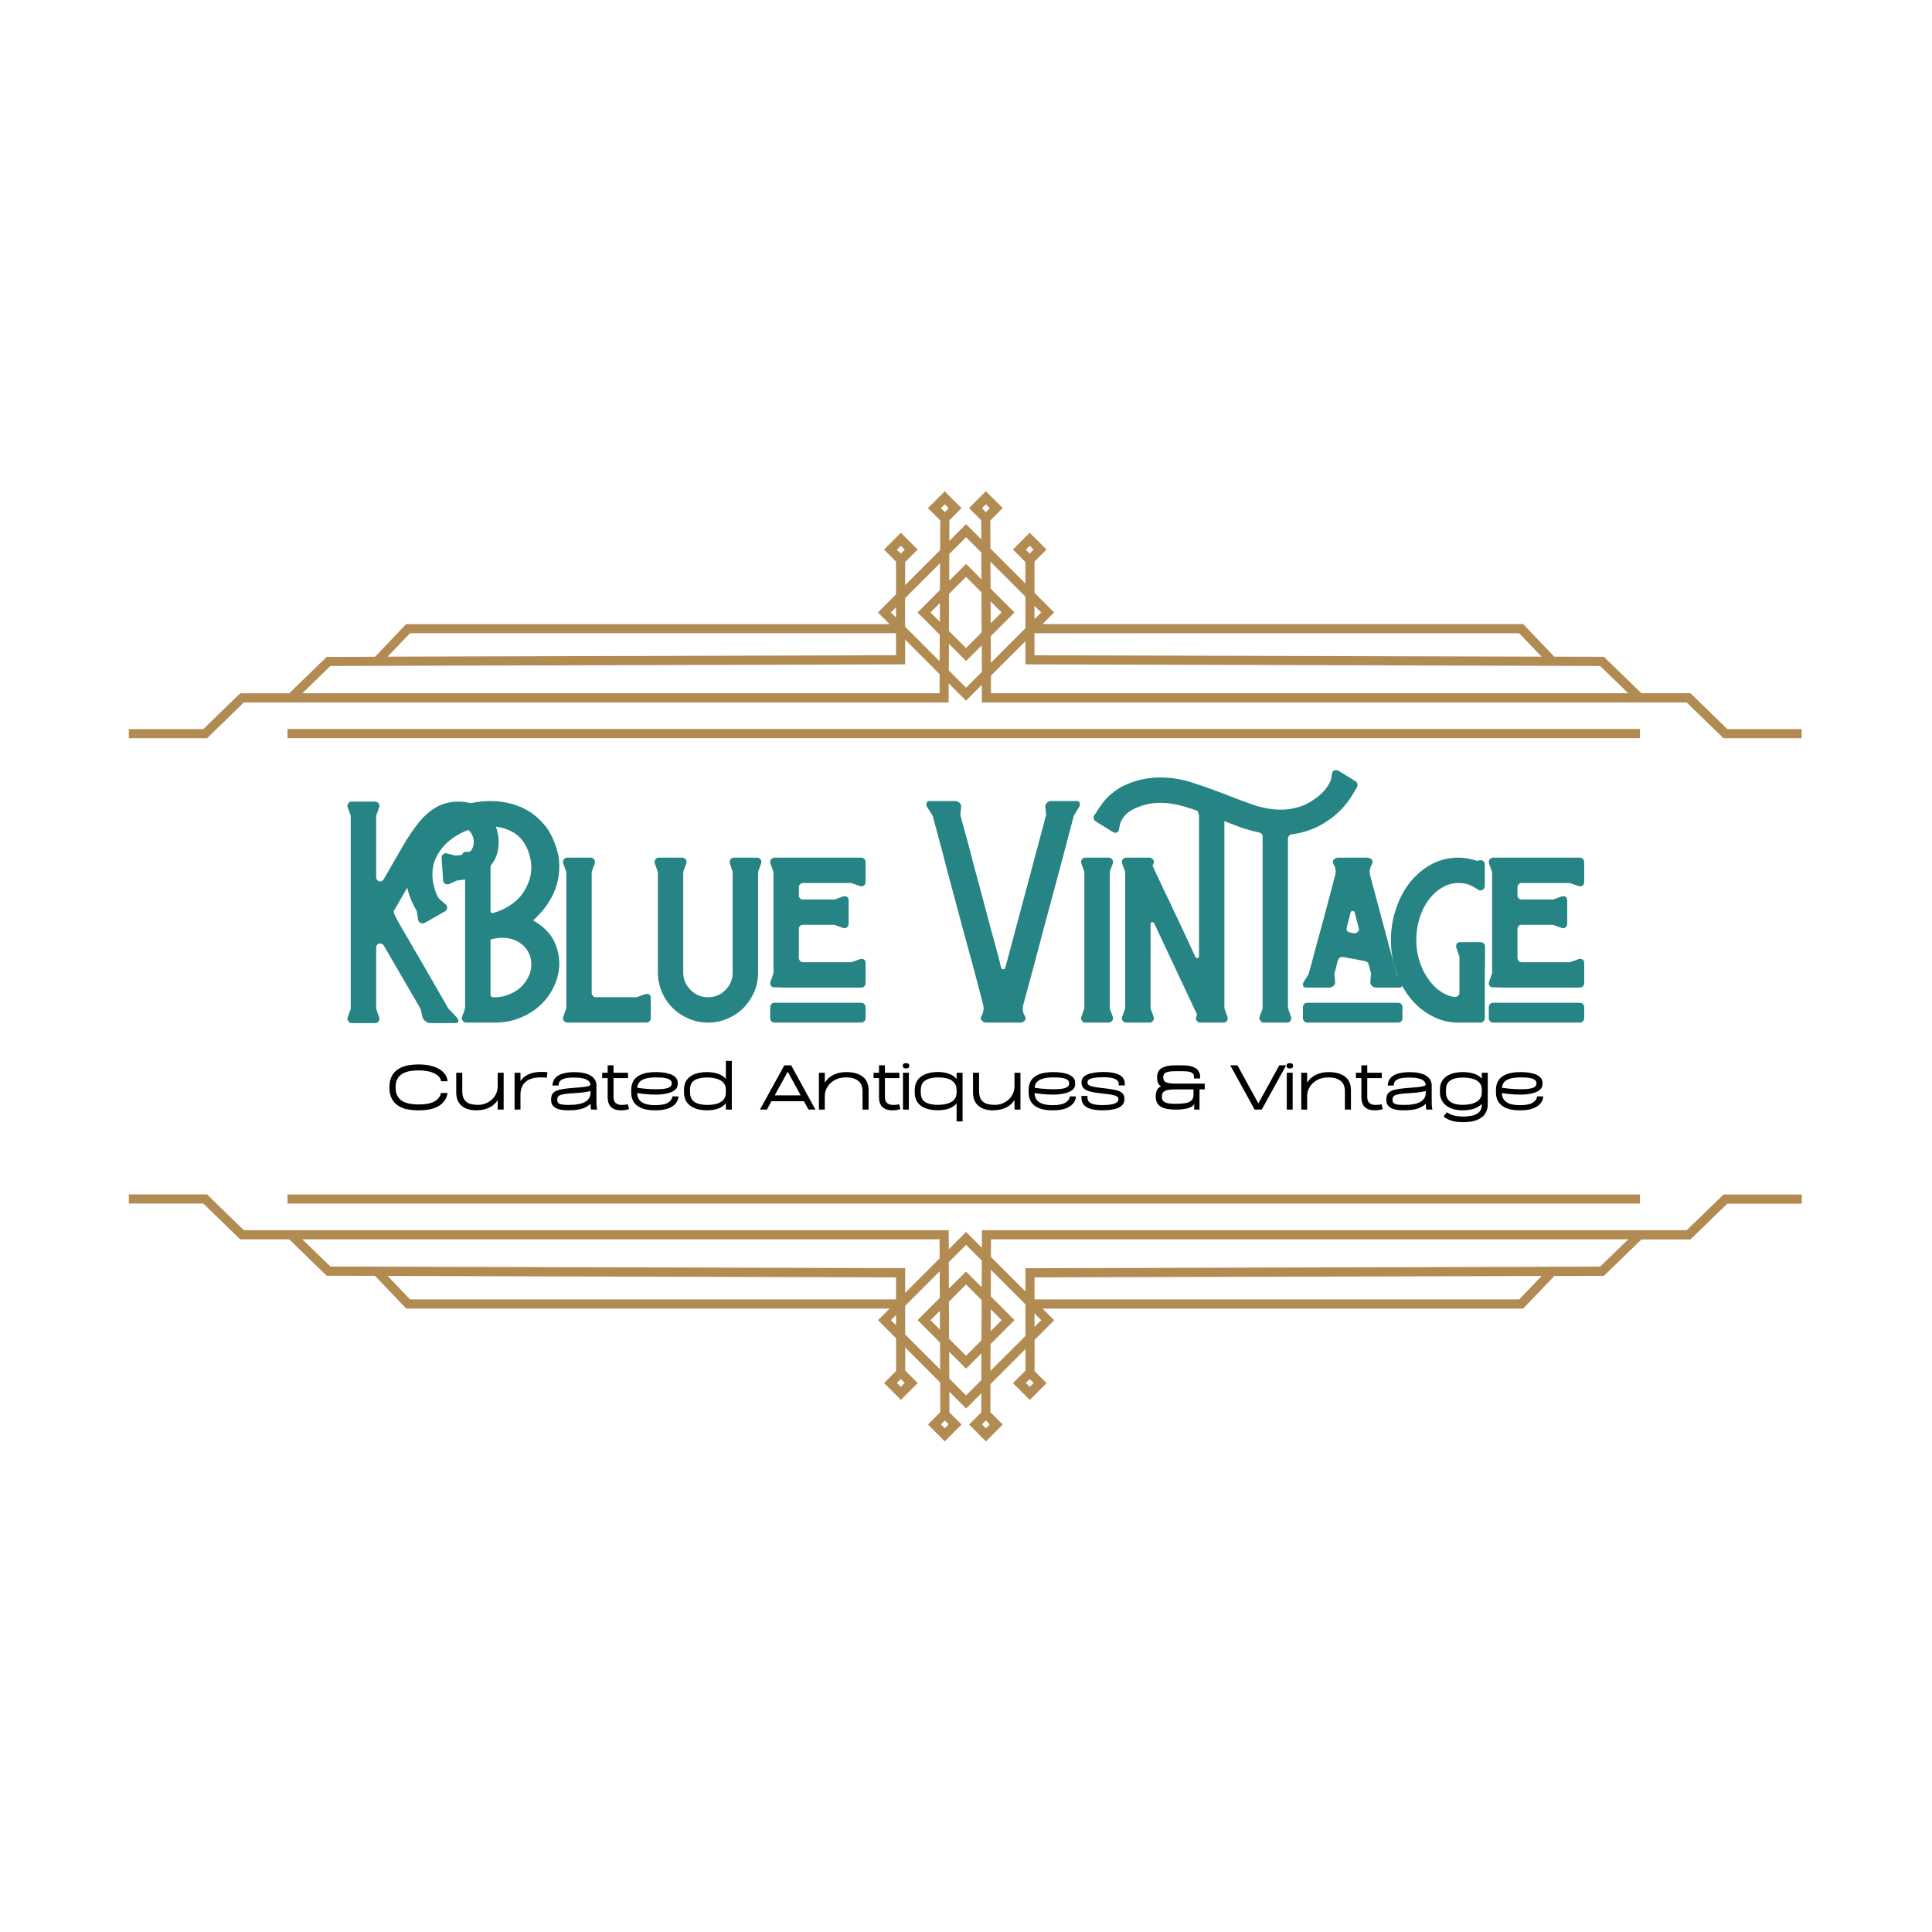 <svg xmlns="http://www.w3.org/2000/svg" xmlns:xlink="http://www.w3.org/1999/xlink" width="500" viewBox="0 0 375 375" height="500" preserveAspectRatio="xMidYMid meet"><defs><clipPath id="50d8736e49"><path d="M 25.047 95.309 L 349.797 95.309 L 349.797 144 L 25.047 144 Z M 25.047 95.309 "></path></clipPath><clipPath id="e03c8d2028"><path d="M 25.047 231 L 349.797 231 L 349.797 279.809 L 25.047 279.809 Z M 25.047 231 "></path></clipPath></defs><g id="0286039002"><rect x="0" width="375" y="0" height="375" style="fill:#ffffff;fill-opacity:1;stroke:none;"></rect><rect x="0" width="375" y="0" height="375" style="fill:#ffffff;fill-opacity:1;stroke:none;"></rect><g clip-rule="nonzero" clip-path="url(#50d8736e49)"><path style=" stroke:none;fill-rule:nonzero;fill:#b28b53;fill-opacity:1;" d="M 335.254 141.496 L 328.113 134.547 L 318.598 134.547 L 311.301 127.48 L 301.68 127.457 L 295.637 121.125 L 202.352 121.125 L 204.609 118.867 L 200.801 115.055 L 200.801 108.996 L 203.133 106.664 L 199.867 103.398 L 196.605 106.664 L 199.031 109.09 L 199.031 113.27 L 192.242 106.477 L 192.219 101.02 L 194.621 98.617 L 191.355 95.352 L 188.094 98.617 L 190.445 100.973 L 190.457 104.688 L 187.516 101.742 L 184.262 104.996 L 184.277 100.984 L 186.629 98.629 L 183.363 95.363 L 180.102 98.629 L 182.504 101.031 L 182.48 106.781 L 175.691 113.574 L 175.691 109.102 L 178.117 106.676 L 174.852 103.41 L 171.59 106.676 L 173.918 109.008 L 173.918 115.363 L 170.41 118.879 L 172.668 121.137 L 78.836 121.137 L 72.793 127.48 L 63.418 127.504 L 56.125 134.57 L 46.609 134.57 L 39.469 141.52 L 25.008 141.52 L 25.008 143.293 L 40.188 143.293 L 47.328 136.348 L 184.133 136.348 L 184.145 132.641 L 187.504 136.004 L 190.566 132.938 L 190.578 136.348 L 327.379 136.348 L 334.52 143.293 L 349.699 143.293 L 349.699 141.52 L 335.254 141.52 Z M 199.867 105.93 L 200.625 106.688 L 199.867 107.445 L 199.113 106.688 Z M 191.355 97.883 L 192.113 98.641 L 191.355 99.398 L 190.602 98.641 Z M 183.379 97.883 L 184.133 98.641 L 183.379 99.398 L 182.621 98.641 Z M 174.852 105.93 L 175.609 106.688 L 174.852 107.445 L 174.098 106.688 Z M 299.219 127.457 L 200.789 127.188 L 200.789 122.914 L 294.871 122.914 Z M 202.09 118.879 L 200.789 120.18 L 200.789 117.59 Z M 199.027 115.801 L 199.027 121.941 L 192.328 128.652 L 192.301 123.492 L 196.914 118.879 L 192.266 114.227 L 192.242 109.02 Z M 184.215 115.258 L 187.504 111.965 L 190.492 114.961 L 190.527 122.762 L 187.504 125.789 L 184.18 122.465 Z M 182.43 120.699 L 180.609 118.879 L 182.441 117.043 Z M 192.277 116.734 L 194.406 118.867 L 192.289 120.984 Z M 187.516 104.273 L 190.469 107.23 L 190.492 112.441 L 187.516 109.457 L 184.238 112.734 L 184.262 107.527 Z M 182.465 109.316 L 182.441 114.523 L 178.094 118.879 L 182.406 123.199 L 182.383 128.359 L 175.68 121.648 L 175.68 116.098 Z M 173.918 117.871 L 173.918 119.871 L 172.914 118.867 Z M 79.59 122.902 L 173.918 122.902 L 173.918 127.176 L 75.242 127.457 Z M 182.371 134.559 L 58.68 134.559 L 64.141 129.27 L 175.691 128.949 L 175.691 124.156 L 182.383 130.855 Z M 187.516 133.484 L 184.168 130.133 L 184.191 124.973 L 187.516 128.297 L 190.555 125.258 L 190.578 130.418 Z M 192.34 131.152 L 199.031 124.453 L 199.031 128.949 L 310.582 129.27 L 316.043 134.559 L 192.352 134.559 Z M 192.34 131.152 "></path></g><path style=" stroke:none;fill-rule:nonzero;fill:#b28b53;fill-opacity:1;" d="M 55.805 141.496 L 318.312 141.496 L 318.312 143.27 L 55.805 143.27 Z M 55.805 141.496 "></path><g clip-rule="nonzero" clip-path="url(#e03c8d2028)"><path style=" stroke:none;fill-rule:nonzero;fill:#b28b53;fill-opacity:1;" d="M 327.391 238.777 L 190.59 238.777 L 190.578 242.188 L 187.516 239.121 L 184.156 242.484 L 184.145 238.777 L 47.328 238.777 L 40.188 231.832 L 25.008 231.832 L 25.008 233.605 L 39.469 233.605 L 46.609 240.555 L 56.125 240.555 L 63.418 247.621 L 72.793 247.645 L 78.836 253.988 L 172.68 253.988 L 170.422 256.246 L 173.93 259.762 L 173.93 266.117 L 171.602 268.449 L 174.863 271.715 L 178.129 268.449 L 175.703 266.023 L 175.703 261.551 L 182.492 268.344 L 182.516 274.094 L 180.113 276.496 L 183.379 279.766 L 186.641 276.496 L 184.289 274.141 L 184.277 270.129 L 187.527 273.383 L 190.469 270.438 L 190.457 274.152 L 188.105 276.508 L 191.367 279.777 L 194.633 276.508 L 192.23 274.105 L 192.254 268.652 L 199.043 261.855 L 199.043 266.035 L 196.617 268.461 L 199.879 271.727 L 203.145 268.461 L 200.812 266.129 L 200.812 260.07 L 204.621 256.258 L 202.363 254 L 295.648 254 L 301.691 247.668 L 311.316 247.645 L 318.609 240.578 L 328.125 240.578 L 335.266 233.629 L 349.723 233.629 L 349.723 231.855 L 334.543 231.855 Z M 174.852 269.184 L 174.098 268.426 L 174.852 267.668 L 175.609 268.426 Z M 183.379 277.23 L 182.621 276.473 L 183.379 275.715 L 184.133 276.473 Z M 191.355 277.23 L 190.602 276.473 L 191.355 275.715 L 192.113 276.473 Z M 199.867 269.184 L 199.113 268.426 L 199.867 267.668 L 200.625 268.426 Z M 187.516 241.633 L 190.566 244.684 L 190.543 249.844 L 187.504 246.805 L 184.18 250.129 L 184.156 244.969 Z M 190.492 260.152 L 187.504 263.148 L 184.215 259.855 L 184.191 252.648 L 187.516 249.324 L 190.543 252.355 Z M 192.301 254.129 L 194.418 256.246 L 192.289 258.379 Z M 182.441 258.082 L 180.609 256.246 L 182.43 254.426 Z M 58.68 240.555 L 182.371 240.555 L 182.383 244.246 L 175.691 250.945 L 175.691 246.152 L 64.141 245.832 Z M 75.242 247.656 L 173.918 247.938 L 173.918 252.211 L 79.59 252.211 Z M 172.926 256.234 L 173.93 255.23 L 173.93 257.23 Z M 175.691 259.016 L 175.691 253.465 L 182.395 246.754 L 182.418 251.914 L 178.105 256.234 L 182.453 260.59 L 182.48 265.797 Z M 187.516 270.84 L 184.262 267.586 L 184.238 262.379 L 187.516 265.656 L 190.492 262.676 L 190.469 267.883 Z M 192.242 266.094 L 192.266 260.887 L 196.914 256.234 L 192.301 251.621 L 192.328 246.461 L 199.031 253.172 L 199.031 259.312 Z M 200.801 257.539 L 200.801 254.945 L 202.102 256.246 Z M 294.883 252.211 L 200.801 252.211 L 200.801 247.938 L 299.234 247.668 Z M 310.582 245.844 L 199.031 246.164 L 199.031 250.66 L 192.34 243.961 L 192.352 240.555 L 316.043 240.555 Z M 310.582 245.844 "></path></g><path style=" stroke:none;fill-rule:nonzero;fill:#b28b53;fill-opacity:1;" d="M 55.805 231.844 L 318.312 231.844 L 318.312 233.617 L 55.805 233.617 Z M 55.805 231.844 "></path><g style="fill:#268484;fill-opacity:1;"><g transform="translate(65.028, 198.484)"><path style="stroke:none" d="M 3.25 0.094 C 2.957 0.094 2.727 -0.035 2.562 -0.297 C 2.395 -0.523 2.363 -0.77 2.469 -1.031 L 3 -2.516 C 3 -2.547 3.016 -2.578 3.047 -2.609 C 3.047 -2.641 3.047 -2.691 3.047 -2.766 L 3.047 -39.984 C 3.047 -40.055 3.047 -40.109 3.047 -40.141 C 3.016 -40.172 3 -40.219 3 -40.281 L 2.469 -41.766 C 2.426 -41.828 2.406 -41.926 2.406 -42.062 C 2.406 -42.289 2.488 -42.488 2.656 -42.656 C 2.789 -42.812 2.988 -42.891 3.25 -42.891 L 7.781 -42.891 C 8.039 -42.891 8.27 -42.773 8.469 -42.547 C 8.633 -42.285 8.664 -42.023 8.562 -41.766 L 8.031 -40.281 C 8 -40.219 7.984 -40.117 7.984 -39.984 L 7.984 -28.219 C 7.984 -27.957 8.062 -27.758 8.219 -27.625 C 8.383 -27.469 8.566 -27.391 8.766 -27.391 C 9.023 -27.391 9.254 -27.535 9.453 -27.828 C 10.766 -30.086 11.945 -32.141 13 -33.984 C 14.051 -35.816 15.117 -37.41 16.203 -38.766 C 17.254 -40.078 18.406 -41.094 19.656 -41.812 C 20.895 -42.531 22.367 -42.891 24.078 -42.891 C 25.266 -42.891 26.332 -42.66 27.281 -42.203 C 28.238 -41.742 29.062 -41.141 29.75 -40.391 C 30.406 -39.629 30.914 -38.789 31.281 -37.875 C 31.602 -36.914 31.766 -35.945 31.766 -34.969 C 31.766 -34.082 31.617 -33.227 31.328 -32.406 C 31.023 -31.551 30.562 -30.797 29.938 -30.141 C 29.281 -29.453 28.461 -28.895 27.484 -28.469 C 26.492 -28.008 25.328 -27.727 23.984 -27.625 C 23.922 -27.594 23.852 -27.578 23.781 -27.578 C 23.688 -27.578 23.609 -27.562 23.547 -27.531 L 22.156 -26.891 C 22.094 -26.859 21.992 -26.844 21.859 -26.844 C 21.336 -26.844 21.047 -27.086 20.984 -27.578 L 20.688 -32.016 L 20.688 -32.062 C 20.688 -32.32 20.801 -32.535 21.031 -32.703 C 21.227 -32.867 21.457 -32.914 21.719 -32.844 L 23.203 -32.453 C 23.297 -32.422 23.488 -32.422 23.781 -32.453 C 24.082 -32.453 24.41 -32.504 24.766 -32.609 C 25.129 -32.703 25.477 -32.832 25.812 -33 C 26.133 -33.125 26.379 -33.32 26.547 -33.594 C 26.805 -34.051 26.938 -34.523 26.938 -35.016 C 26.938 -35.805 26.66 -36.531 26.109 -37.188 C 25.516 -37.844 24.723 -38.133 23.734 -38.062 C 22.953 -38 22.234 -37.738 21.578 -37.281 C 20.879 -36.82 20.102 -36 19.25 -34.812 C 18.395 -33.602 17.363 -31.961 16.156 -29.891 C 14.938 -27.797 13.375 -25.086 11.469 -21.766 C 11.406 -21.672 11.375 -21.586 11.375 -21.516 C 11.344 -21.453 11.41 -21.258 11.578 -20.938 C 11.703 -20.602 11.961 -20.094 12.359 -19.406 C 12.754 -18.688 13.363 -17.633 14.188 -16.25 C 14.969 -14.875 16 -13.102 17.281 -10.938 C 18.531 -8.738 20.094 -6.016 21.969 -2.766 C 22.031 -2.66 22.113 -2.578 22.219 -2.516 L 23.594 -1.031 C 23.82 -0.801 23.938 -0.57 23.938 -0.344 C 23.938 -0.051 23.77 0.094 23.438 0.094 L 18.422 0.094 C 18.117 0.094 17.82 -0.035 17.531 -0.297 C 17.238 -0.523 17.055 -0.77 16.984 -1.031 L 16.641 -2.516 C 16.641 -2.547 16.609 -2.629 16.547 -2.766 L 9.453 -14.969 C 9.285 -15.227 9.055 -15.359 8.766 -15.359 C 8.473 -15.359 8.242 -15.227 8.078 -14.969 C 8.047 -14.906 8.031 -14.875 8.031 -14.875 C 8 -14.844 7.984 -14.758 7.984 -14.625 L 7.984 -2.766 C 7.984 -2.629 8 -2.547 8.031 -2.516 L 8.562 -1.031 C 8.602 -0.969 8.625 -0.883 8.625 -0.781 C 8.625 -0.52 8.539 -0.305 8.375 -0.141 C 8.207 0.016 8.008 0.094 7.781 0.094 Z M 3.25 0.094 "></path></g></g><g style="fill:#268484;fill-opacity:1;"><g transform="translate(87.226, 198.484)"><path style="stroke:none" d="M 3.25 0 C 2.957 0 2.727 -0.129 2.562 -0.391 C 2.395 -0.617 2.363 -0.863 2.469 -1.125 L 2.953 -2.516 C 3.016 -2.711 3.047 -2.859 3.047 -2.953 L 3.047 -30.188 C 3.047 -30.289 3.016 -30.441 2.953 -30.641 L 2.469 -32.016 C 2.426 -32.078 2.406 -32.176 2.406 -32.312 C 2.406 -32.539 2.488 -32.738 2.656 -32.906 C 2.789 -33.062 2.988 -33.141 3.25 -33.141 L 7.781 -33.141 C 8.039 -33.141 8.27 -33.023 8.469 -32.797 C 8.633 -32.535 8.664 -32.273 8.562 -32.016 L 8.031 -30.641 C 8 -30.535 7.984 -30.383 7.984 -30.188 L 7.984 -21.719 C 7.984 -21.551 8.031 -21.422 8.125 -21.328 C 8.227 -21.223 8.359 -21.207 8.516 -21.281 C 9.598 -21.57 10.602 -22.016 11.531 -22.609 C 12.445 -23.16 13.234 -23.832 13.891 -24.625 C 14.516 -25.414 15.004 -26.285 15.359 -27.234 C 15.723 -28.148 15.906 -29.117 15.906 -30.141 C 15.906 -30.828 15.805 -31.551 15.609 -32.312 C 15.055 -34.375 14.055 -35.867 12.609 -36.797 C 11.129 -37.68 9.504 -38.125 7.734 -38.125 C 6.422 -38.125 5.109 -37.895 3.797 -37.438 C 2.484 -36.969 1.301 -36.328 0.25 -35.516 C -0.801 -34.691 -1.656 -33.703 -2.312 -32.547 C -2.969 -31.398 -3.297 -30.125 -3.297 -28.719 C -3.297 -27.988 -3.195 -27.25 -3 -26.5 C -2.844 -25.738 -2.551 -24.969 -2.125 -24.188 C -2.082 -24.145 -2.047 -24.109 -2.016 -24.078 C -2.016 -24.047 -1.984 -24.016 -1.922 -23.984 L -0.734 -22.953 C -0.535 -22.785 -0.438 -22.57 -0.438 -22.312 C -0.438 -21.945 -0.586 -21.703 -0.891 -21.578 L -4.781 -19.359 C -4.875 -19.285 -5.02 -19.25 -5.219 -19.25 C -5.414 -19.25 -5.598 -19.316 -5.766 -19.453 C -5.93 -19.547 -6.031 -19.711 -6.062 -19.953 L -6.297 -21.469 C -6.297 -21.539 -6.332 -21.641 -6.406 -21.766 C -7.156 -23.078 -7.695 -24.344 -8.031 -25.562 C -8.352 -26.781 -8.516 -27.961 -8.516 -29.109 C -8.516 -31.172 -8.023 -33.055 -7.047 -34.766 C -6.086 -36.473 -4.82 -37.938 -3.25 -39.156 C -1.676 -40.363 0.094 -41.316 2.062 -42.016 C 4.039 -42.672 6.031 -43 8.031 -43 C 9.406 -43 10.766 -42.816 12.109 -42.453 C 13.422 -42.086 14.656 -41.531 15.812 -40.781 C 16.926 -40.02 17.926 -39.066 18.812 -37.922 C 19.664 -36.742 20.336 -35.332 20.828 -33.688 C 20.992 -33.125 21.129 -32.566 21.234 -32.016 C 21.297 -31.422 21.328 -30.844 21.328 -30.281 C 21.328 -28.281 20.883 -26.395 20 -24.625 C 19.07 -22.82 17.82 -21.227 16.25 -19.844 C 18.02 -18.832 19.316 -17.602 20.141 -16.156 C 20.93 -14.676 21.328 -13.113 21.328 -11.469 C 21.328 -10.062 21.031 -8.688 20.438 -7.344 C 19.844 -5.957 19.004 -4.723 17.922 -3.641 C 16.836 -2.555 15.523 -1.688 13.984 -1.031 C 12.441 -0.344 10.719 0 8.812 0 Z M 8.375 -4.922 C 9.426 -4.859 10.41 -5.008 11.328 -5.375 C 12.242 -5.695 13.047 -6.156 13.734 -6.75 C 14.391 -7.344 14.914 -8.031 15.312 -8.812 C 15.707 -9.57 15.906 -10.379 15.906 -11.234 C 15.906 -12.773 15.363 -14.035 14.281 -15.016 C 13.195 -15.973 11.852 -16.453 10.25 -16.453 C 9.457 -16.453 8.703 -16.336 7.984 -16.109 L 7.984 -5.422 C 7.984 -5.16 8.113 -4.992 8.375 -4.922 Z M 8.375 -4.922 "></path></g></g><g style="fill:#268484;fill-opacity:1;"><g transform="translate(106.815, 198.484)"><path style="stroke:none" d="M 3.109 -0.047 C 2.836 -0.109 2.656 -0.238 2.562 -0.438 C 2.457 -0.633 2.441 -0.863 2.516 -1.125 L 3.047 -2.609 C 3.047 -2.672 3.066 -2.723 3.109 -2.766 C 3.109 -2.797 3.109 -2.828 3.109 -2.859 L 3.109 -29.156 C 3.109 -29.188 3.109 -29.219 3.109 -29.25 C 3.066 -29.281 3.047 -29.332 3.047 -29.406 L 2.516 -30.875 C 2.484 -30.945 2.469 -31.047 2.469 -31.172 C 2.469 -31.398 2.547 -31.598 2.703 -31.766 C 2.836 -31.93 3.035 -32.016 3.297 -32.016 L 7.828 -32.016 C 8.086 -32.016 8.316 -31.898 8.516 -31.672 C 8.68 -31.41 8.719 -31.145 8.625 -30.875 L 8.078 -29.406 C 8.047 -29.332 8.031 -29.25 8.031 -29.156 L 8.031 -5.766 C 8.031 -5.535 8.113 -5.336 8.281 -5.172 C 8.406 -5.004 8.598 -4.922 8.859 -4.922 L 16.594 -4.922 C 16.727 -4.922 16.828 -4.938 16.891 -4.969 L 18.422 -5.516 C 18.484 -5.547 18.582 -5.562 18.719 -5.562 C 19.238 -5.562 19.5 -5.301 19.5 -4.781 L 19.5 -0.844 C 19.5 -0.613 19.414 -0.414 19.25 -0.25 C 19.094 -0.082 18.898 0 18.672 0 L 3.109 0 Z M 3.109 -0.047 "></path></g></g><g style="fill:#268484;fill-opacity:1;"><g transform="translate(124.583, 198.484)"><path style="stroke:none" d="M 12.859 0 C 11.504 0 10.238 -0.258 9.062 -0.781 C 7.875 -1.281 6.836 -1.973 5.953 -2.859 C 5.066 -3.742 4.379 -4.773 3.891 -5.953 C 3.367 -7.141 3.109 -8.406 3.109 -9.75 L 3.109 -29.156 C 3.109 -29.188 3.109 -29.219 3.109 -29.25 C 3.066 -29.281 3.047 -29.332 3.047 -29.406 L 2.516 -30.875 C 2.484 -30.945 2.469 -31.047 2.469 -31.172 C 2.469 -31.398 2.547 -31.598 2.703 -31.766 C 2.836 -31.93 3.035 -32.016 3.297 -32.016 L 7.828 -32.016 C 8.086 -32.016 8.316 -31.898 8.516 -31.672 C 8.68 -31.41 8.719 -31.145 8.625 -30.875 L 8.078 -29.406 C 8.047 -29.332 8.031 -29.25 8.031 -29.156 L 8.031 -9.75 C 8.031 -8.406 8.504 -7.273 9.453 -6.359 C 10.367 -5.398 11.504 -4.922 12.859 -4.922 C 14.203 -4.922 15.332 -5.398 16.25 -6.359 C 17.164 -7.273 17.625 -8.406 17.625 -9.75 L 17.625 -29.156 C 17.625 -29.25 17.609 -29.332 17.578 -29.406 L 17.094 -30.875 C 17.062 -30.945 17.047 -31.047 17.047 -31.172 C 17.047 -31.398 17.125 -31.598 17.281 -31.766 C 17.414 -31.93 17.613 -32.016 17.875 -32.016 L 22.359 -32.016 C 22.648 -32.016 22.879 -31.898 23.047 -31.672 C 23.211 -31.41 23.242 -31.145 23.141 -30.875 L 22.609 -29.406 C 22.609 -29.332 22.609 -29.281 22.609 -29.25 C 22.578 -29.219 22.562 -29.188 22.562 -29.156 L 22.562 -9.75 C 22.562 -8.406 22.312 -7.141 21.812 -5.953 C 21.289 -4.773 20.602 -3.742 19.75 -2.859 C 18.863 -1.973 17.828 -1.281 16.641 -0.781 C 15.461 -0.258 14.203 0 12.859 0 Z M 12.859 0 "></path></g></g><g style="fill:#268484;fill-opacity:1;"><g transform="translate(147.027, 198.484)"><path style="stroke:none" d="M 11.625 -6.797 L 5.812 -6.797 C 4.988 -6.797 4.332 -6.812 3.844 -6.844 L 3.109 -6.844 C 2.836 -6.906 2.656 -7.035 2.562 -7.234 C 2.457 -7.43 2.441 -7.66 2.516 -7.922 L 3.047 -9.406 C 3.047 -9.469 3.066 -9.516 3.109 -9.547 C 3.109 -9.586 3.109 -9.625 3.109 -9.656 L 3.109 -29.156 C 3.109 -29.188 3.109 -29.219 3.109 -29.25 C 3.066 -29.281 3.047 -29.332 3.047 -29.406 L 2.516 -30.875 C 2.484 -30.945 2.469 -31.047 2.469 -31.172 C 2.469 -31.598 2.68 -31.863 3.109 -31.969 L 3.109 -32.016 L 20.141 -32.016 C 20.367 -32.016 20.566 -31.93 20.734 -31.766 C 20.898 -31.598 20.984 -31.398 20.984 -31.172 L 20.984 -27.234 C 20.984 -26.973 20.867 -26.758 20.641 -26.594 C 20.41 -26.426 20.16 -26.395 19.891 -26.5 L 18.375 -27.031 C 18.301 -27.07 18.203 -27.094 18.078 -27.094 L 8.859 -27.094 C 8.598 -27.094 8.406 -27.008 8.281 -26.844 C 8.113 -26.676 8.031 -26.477 8.031 -26.25 L 8.031 -24.625 C 8.031 -24.426 8.113 -24.258 8.281 -24.125 C 8.406 -23.969 8.566 -23.891 8.766 -23.891 L 14.828 -23.891 C 14.953 -23.891 15.051 -23.906 15.125 -23.938 L 16.594 -24.484 C 16.664 -24.516 16.766 -24.531 16.891 -24.531 C 17.422 -24.531 17.688 -24.25 17.688 -23.688 L 17.688 -19.156 C 17.688 -18.863 17.57 -18.633 17.344 -18.469 C 17.102 -18.301 16.852 -18.27 16.594 -18.375 L 15.125 -18.906 C 15.051 -18.945 14.953 -18.969 14.828 -18.969 L 8.766 -18.969 C 8.566 -18.969 8.406 -18.898 8.281 -18.766 C 8.113 -18.598 8.031 -18.414 8.031 -18.219 L 8.031 -12.562 C 8.031 -12.332 8.113 -12.133 8.281 -11.969 C 8.406 -11.801 8.598 -11.719 8.859 -11.719 L 18.078 -11.719 C 18.203 -11.719 18.301 -11.734 18.375 -11.766 L 19.891 -12.312 C 19.961 -12.344 20.062 -12.359 20.188 -12.359 C 20.719 -12.359 20.984 -12.098 20.984 -11.578 L 20.984 -7.641 C 20.984 -7.398 20.898 -7.203 20.734 -7.047 C 20.566 -6.879 20.367 -6.797 20.141 -6.797 Z M 3.297 0 C 3.066 0 2.867 -0.082 2.703 -0.25 C 2.547 -0.414 2.469 -0.613 2.469 -0.844 L 2.469 -3 C 2.469 -3.227 2.547 -3.426 2.703 -3.594 C 2.867 -3.758 3.066 -3.844 3.297 -3.844 L 20.141 -3.844 C 20.367 -3.844 20.566 -3.758 20.734 -3.594 C 20.898 -3.426 20.984 -3.227 20.984 -3 L 20.984 -0.844 C 20.984 -0.613 20.898 -0.414 20.734 -0.25 C 20.566 -0.082 20.367 0 20.141 0 Z M 3.297 0 "></path></g></g><g style="fill:#268484;fill-opacity:1;"><g transform="translate(167.256, 198.484)"><path style="stroke:none" d=""></path></g></g><g style="fill:#268484;fill-opacity:1;"><g transform="translate(178.821, 198.484)"><path style="stroke:none" d="M 12.609 0 C 12.242 0 11.961 -0.129 11.766 -0.391 C 11.535 -0.617 11.488 -0.863 11.625 -1.125 L 11.875 -1.672 C 12.031 -2.098 12.109 -2.477 12.109 -2.812 C 12.109 -2.969 12.078 -3.18 12.016 -3.453 C 11.492 -5.422 10.906 -7.664 10.25 -10.188 C 9.551 -12.719 8.844 -15.312 8.125 -17.969 C 7.406 -20.633 6.703 -23.266 6.016 -25.859 C 5.316 -28.422 4.707 -30.734 4.188 -32.797 C 3.625 -34.867 3.164 -36.578 2.812 -37.922 C 2.445 -39.234 2.25 -39.973 2.219 -40.141 C 2.188 -40.172 2.133 -40.254 2.062 -40.391 L 1.125 -41.859 C 1.031 -41.992 0.984 -42.16 0.984 -42.359 C 0.984 -42.785 1.195 -43 1.625 -43 L 6.656 -43 C 6.914 -43 7.176 -42.883 7.438 -42.656 C 7.664 -42.383 7.766 -42.117 7.734 -41.859 L 7.578 -40.391 C 7.578 -40.254 7.598 -40.172 7.641 -40.141 C 7.641 -40.078 7.754 -39.617 7.984 -38.766 C 8.211 -37.91 8.523 -36.789 8.922 -35.406 C 9.273 -34.031 9.68 -32.473 10.141 -30.734 C 10.598 -28.992 11.078 -27.219 11.578 -25.406 C 12.066 -23.57 12.539 -21.785 13 -20.047 C 13.457 -18.305 13.883 -16.742 14.281 -15.359 C 14.645 -13.984 14.941 -12.867 15.172 -12.016 C 15.398 -11.129 15.516 -10.656 15.516 -10.594 C 15.578 -10.426 15.707 -10.344 15.906 -10.344 C 16.102 -10.344 16.234 -10.426 16.297 -10.594 L 24.188 -40.141 C 24.219 -40.172 24.234 -40.254 24.234 -40.391 L 24.078 -41.859 C 24.047 -42.117 24.145 -42.383 24.375 -42.656 C 24.602 -42.883 24.867 -43 25.172 -43 L 30.188 -43 C 30.582 -43 30.781 -42.785 30.781 -42.359 C 30.781 -42.16 30.734 -41.992 30.641 -41.859 L 29.75 -40.391 C 29.676 -40.316 29.641 -40.266 29.641 -40.234 C 29.641 -40.203 29.625 -40.172 29.594 -40.141 C 29.562 -39.973 29.367 -39.234 29.016 -37.922 C 28.648 -36.578 28.203 -34.867 27.672 -32.797 C 27.117 -30.734 26.5 -28.422 25.812 -25.859 C 25.113 -23.266 24.406 -20.633 23.688 -17.969 C 22.969 -15.312 22.281 -12.719 21.625 -10.188 C 20.938 -7.664 20.328 -5.422 19.797 -3.453 C 19.734 -3.285 19.703 -3.035 19.703 -2.703 C 19.703 -2.316 19.766 -1.973 19.891 -1.672 L 20.188 -1.125 C 20.219 -1.062 20.234 -0.969 20.234 -0.844 C 20.234 -0.613 20.141 -0.414 19.953 -0.25 C 19.754 -0.082 19.504 0 19.203 0 Z M 12.609 0 "></path></g></g><g style="fill:#268484;fill-opacity:1;"><g transform="translate(207.369, 198.484)"><path style="stroke:none" d="M 3.297 0 C 3.004 0 2.773 -0.129 2.609 -0.391 C 2.441 -0.617 2.41 -0.863 2.516 -1.125 L 3.047 -2.609 C 3.047 -2.672 3.066 -2.723 3.109 -2.766 C 3.109 -2.797 3.109 -2.828 3.109 -2.859 L 3.109 -29.156 C 3.109 -29.188 3.109 -29.219 3.109 -29.25 C 3.066 -29.281 3.047 -29.332 3.047 -29.406 L 2.516 -30.875 C 2.484 -30.945 2.469 -31.047 2.469 -31.172 C 2.469 -31.398 2.547 -31.598 2.703 -31.766 C 2.836 -31.93 3.035 -32.016 3.297 -32.016 L 7.828 -32.016 C 8.086 -32.016 8.316 -31.898 8.516 -31.672 C 8.68 -31.41 8.719 -31.145 8.625 -30.875 L 8.078 -29.406 C 8.047 -29.332 8.031 -29.25 8.031 -29.156 L 8.031 -2.859 C 8.031 -2.754 8.047 -2.672 8.078 -2.609 L 8.625 -1.125 C 8.656 -1.062 8.672 -0.984 8.672 -0.891 C 8.672 -0.629 8.586 -0.414 8.422 -0.25 C 8.254 -0.082 8.055 0 7.828 0 Z M 3.297 0 "></path></g></g><g style="fill:#268484;fill-opacity:1;"><g transform="translate(215.292, 198.484)"><path style="stroke:none" d="M 3.297 0 C 3.004 0 2.773 -0.129 2.609 -0.391 C 2.441 -0.617 2.41 -0.863 2.516 -1.125 L 3.047 -2.609 C 3.047 -2.672 3.066 -2.723 3.109 -2.766 C 3.109 -2.797 3.109 -2.828 3.109 -2.859 L 3.109 -29.156 C 3.109 -29.188 3.109 -29.219 3.109 -29.25 C 3.066 -29.281 3.047 -29.332 3.047 -29.406 L 2.516 -30.875 C 2.484 -30.945 2.469 -31.047 2.469 -31.172 C 2.469 -31.398 2.547 -31.598 2.703 -31.766 C 2.836 -31.93 3.035 -32.016 3.297 -32.016 L 7.828 -32.016 C 8.086 -32.016 8.316 -31.898 8.516 -31.672 C 8.68 -31.41 8.719 -31.145 8.625 -30.875 L 8.422 -30.438 C 9.109 -28.926 9.648 -27.773 10.047 -26.984 C 10.41 -26.16 10.691 -25.555 10.891 -25.172 C 11.086 -24.773 11.219 -24.508 11.281 -24.375 C 11.344 -24.207 11.426 -24.047 11.531 -23.891 L 11.875 -23.141 C 12.031 -22.816 12.289 -22.258 12.656 -21.469 C 13.02 -20.688 13.531 -19.602 14.188 -18.219 C 14.844 -16.812 15.695 -14.973 16.75 -12.703 C 16.844 -12.578 16.957 -12.516 17.094 -12.516 C 17.32 -12.516 17.438 -12.629 17.438 -12.859 L 17.438 -40.141 C 17.438 -40.234 17.422 -40.316 17.391 -40.391 L 16.891 -41.859 C 16.859 -41.922 16.844 -42.02 16.844 -42.156 C 16.844 -42.383 16.926 -42.582 17.094 -42.75 C 17.219 -42.914 17.414 -43 17.688 -43 L 22.156 -43 C 22.457 -43 22.691 -42.883 22.859 -42.656 C 23.016 -42.383 23.047 -42.117 22.953 -41.859 L 22.406 -40.391 C 22.406 -40.316 22.406 -40.266 22.406 -40.234 C 22.375 -40.203 22.359 -40.172 22.359 -40.141 L 22.359 -2.859 C 22.359 -2.828 22.375 -2.797 22.406 -2.766 C 22.406 -2.723 22.406 -2.672 22.406 -2.609 L 22.953 -1.125 C 22.984 -1.062 23 -0.969 23 -0.844 C 23 -0.613 22.93 -0.414 22.797 -0.25 C 22.641 -0.082 22.426 0 22.156 0 L 17.688 0 C 17.383 0 17.148 -0.129 16.984 -0.391 C 16.828 -0.617 16.797 -0.863 16.891 -1.125 L 17.047 -1.578 L 8.719 -19.312 C 8.613 -19.438 8.5 -19.5 8.375 -19.5 C 8.145 -19.5 8.031 -19.383 8.031 -19.156 L 8.031 -2.859 C 8.031 -2.754 8.047 -2.672 8.078 -2.609 L 8.625 -1.125 C 8.656 -1.062 8.672 -0.984 8.672 -0.891 C 8.672 -0.629 8.586 -0.414 8.422 -0.25 C 8.254 -0.082 8.055 0 7.828 0 Z M 3.297 0 "></path></g></g><g style="fill:#268484;fill-opacity:1;"><g transform="translate(237.539, 198.484)"><path style="stroke:none" d="M 7.734 0 C 7.473 0 7.258 -0.129 7.094 -0.391 C 6.895 -0.617 6.844 -0.863 6.938 -1.125 L 7.484 -2.609 C 7.516 -2.672 7.531 -2.754 7.531 -2.859 L 7.531 -36.047 C 7.531 -36.504 7.316 -36.785 6.891 -36.891 C 5.18 -37.254 3.508 -37.766 1.875 -38.422 C 0.227 -39.035 -1.395 -39.672 -3 -40.328 C -4.613 -40.953 -6.191 -41.492 -7.734 -41.953 C -9.305 -42.422 -10.848 -42.656 -12.359 -42.656 C -13.742 -42.656 -15.055 -42.422 -16.297 -41.953 C -17.285 -41.598 -18.039 -41.207 -18.562 -40.781 C -19.094 -40.352 -19.473 -39.926 -19.703 -39.5 C -19.961 -39.07 -20.125 -38.676 -20.188 -38.312 C -20.258 -37.957 -20.312 -37.68 -20.344 -37.484 C -20.406 -37.055 -20.648 -36.844 -21.078 -36.844 C -21.242 -36.844 -21.391 -36.891 -21.516 -36.984 L -24.875 -39.062 C -25.133 -39.25 -25.266 -39.492 -25.266 -39.797 C -25.266 -39.922 -25.219 -40.066 -25.125 -40.234 C -24.82 -40.691 -24.488 -41.203 -24.125 -41.766 C -23.77 -42.316 -23.328 -42.891 -22.797 -43.484 C -22.273 -44.047 -21.617 -44.602 -20.828 -45.156 C -20.078 -45.688 -19.125 -46.164 -17.969 -46.594 C -16.133 -47.25 -14.281 -47.578 -12.406 -47.578 C -10.27 -47.578 -8.188 -47.25 -6.156 -46.594 C -4.125 -45.938 -2.117 -45.227 -0.141 -44.469 C 1.797 -43.688 3.711 -42.969 5.609 -42.312 C 7.484 -41.656 9.32 -41.328 11.125 -41.328 C 12.176 -41.328 13.227 -41.473 14.281 -41.766 C 15.301 -42.023 16.32 -42.5 17.344 -43.188 C 18.258 -43.812 18.961 -44.406 19.453 -44.969 C 19.91 -45.488 20.254 -45.977 20.484 -46.438 C 20.711 -46.863 20.844 -47.242 20.875 -47.578 C 20.914 -47.898 20.969 -48.16 21.031 -48.359 C 21.094 -48.785 21.352 -49 21.812 -49 C 21.977 -49 22.113 -48.969 22.219 -48.906 L 25.562 -46.844 C 25.82 -46.676 25.953 -46.441 25.953 -46.141 C 25.953 -45.953 25.922 -45.805 25.859 -45.703 L 24.828 -43.984 C 23.609 -42.016 22 -40.375 20 -39.062 C 17.988 -37.707 15.723 -36.867 13.203 -36.547 C 13.004 -36.516 12.836 -36.43 12.703 -36.297 C 12.535 -36.129 12.453 -35.93 12.453 -35.703 L 12.453 -2.859 C 12.453 -2.828 12.473 -2.797 12.516 -2.766 C 12.516 -2.723 12.516 -2.672 12.516 -2.609 L 13.047 -1.125 C 13.078 -1.062 13.094 -0.969 13.094 -0.844 C 13.094 -0.613 13.031 -0.414 12.906 -0.25 C 12.738 -0.082 12.523 0 12.266 0 Z M 7.734 0 "></path></g></g><g style="fill:#268484;fill-opacity:1;"><g transform="translate(251.909, 198.484)"><path style="stroke:none" d="M 1.625 -6.797 C 1.195 -6.797 0.984 -6.992 0.984 -7.391 C 0.984 -7.555 1.031 -7.719 1.125 -7.875 L 2.062 -9.359 C 2.133 -9.484 2.172 -9.582 2.172 -9.656 C 2.234 -9.883 2.266 -10.016 2.266 -10.047 C 2.266 -10.047 2.297 -10.145 2.359 -10.344 C 2.391 -10.508 2.488 -10.867 2.656 -11.422 C 2.789 -11.984 3.035 -12.922 3.391 -14.234 C 3.754 -15.547 4.25 -17.352 4.875 -19.656 C 5.469 -21.945 6.254 -24.914 7.234 -28.562 C 7.305 -28.727 7.344 -28.973 7.344 -29.297 C 7.344 -29.691 7.273 -30.039 7.141 -30.344 L 6.844 -30.875 C 6.812 -30.945 6.797 -31.047 6.797 -31.172 C 6.797 -31.398 6.895 -31.598 7.094 -31.766 C 7.289 -31.93 7.535 -32.016 7.828 -32.016 L 13.438 -32.016 C 13.801 -32.016 14.098 -31.898 14.328 -31.672 C 14.523 -31.41 14.562 -31.145 14.438 -30.875 L 14.188 -30.344 C 14.02 -29.945 13.938 -29.582 13.938 -29.25 C 13.938 -29.125 13.953 -29.008 13.984 -28.906 C 13.984 -28.812 14 -28.695 14.031 -28.562 L 19.109 -9.656 C 19.109 -9.582 19.141 -9.484 19.203 -9.359 L 20.141 -7.875 C 20.242 -7.719 20.297 -7.555 20.297 -7.391 C 20.297 -6.992 20.082 -6.797 19.656 -6.797 L 15.172 -6.797 C 14.867 -6.797 14.602 -6.91 14.375 -7.141 C 14.145 -7.367 14.047 -7.613 14.078 -7.875 L 14.188 -9.359 C 14.219 -9.422 14.234 -9.469 14.234 -9.5 C 14.203 -9.5 14.188 -9.535 14.188 -9.609 L 13.734 -11.328 C 13.641 -11.648 13.426 -11.848 13.094 -11.922 L 8.766 -12.75 L 8.672 -12.75 C 8.473 -12.75 8.289 -12.703 8.125 -12.609 C 7.957 -12.473 7.844 -12.305 7.781 -12.109 C 7.582 -11.391 7.438 -10.816 7.344 -10.391 C 7.207 -9.93 7.141 -9.688 7.141 -9.656 C 7.109 -9.582 7.094 -9.484 7.094 -9.359 L 7.234 -7.875 C 7.266 -7.613 7.164 -7.367 6.938 -7.141 C 6.676 -6.91 6.414 -6.797 6.156 -6.797 Z M 11.031 -17.344 C 11.289 -17.344 11.52 -17.457 11.719 -17.688 C 11.883 -17.875 11.914 -18.102 11.812 -18.375 L 11.031 -21.422 C 11 -21.586 10.867 -21.672 10.641 -21.672 C 10.441 -21.672 10.312 -21.586 10.25 -21.422 C 10.25 -21.391 10.18 -21.113 10.047 -20.594 C 9.91 -20.031 9.727 -19.336 9.5 -18.516 C 9.469 -18.453 9.453 -18.367 9.453 -18.266 C 9.453 -17.836 9.68 -17.578 10.141 -17.484 L 10.891 -17.344 Z M 1.828 0 C 1.598 0 1.398 -0.082 1.234 -0.25 C 1.066 -0.414 0.984 -0.613 0.984 -0.844 L 0.984 -3 C 0.984 -3.227 1.066 -3.426 1.234 -3.594 C 1.398 -3.758 1.598 -3.844 1.828 -3.844 L 19.453 -3.844 C 19.711 -3.844 19.926 -3.758 20.094 -3.594 C 20.227 -3.426 20.297 -3.227 20.297 -3 L 20.297 -0.844 C 20.297 -0.613 20.227 -0.414 20.094 -0.25 C 19.926 -0.082 19.711 0 19.453 0 Z M 1.828 0 "></path></g></g><g style="fill:#268484;fill-opacity:1;"><g transform="translate(268.495, 198.484)"><path style="stroke:none" d="M 14.578 0 C 12.734 0 11.023 -0.426 9.453 -1.281 C 7.848 -2.102 6.453 -3.254 5.266 -4.734 C 4.086 -6.172 3.172 -7.859 2.516 -9.797 C 1.828 -11.734 1.484 -13.801 1.484 -16 C 1.484 -18.207 1.828 -20.281 2.516 -22.219 C 3.172 -24.156 4.086 -25.859 5.266 -27.328 C 6.453 -28.773 7.848 -29.926 9.453 -30.781 C 11.023 -31.602 12.734 -32.016 14.578 -32.016 C 15.754 -32.016 16.922 -31.816 18.078 -31.422 C 18.172 -31.391 18.332 -31.406 18.562 -31.469 C 18.633 -31.5 18.734 -31.516 18.859 -31.516 C 19.086 -31.516 19.285 -31.453 19.453 -31.328 C 19.617 -31.16 19.703 -30.945 19.703 -30.688 L 19.703 -26.5 C 19.703 -26.238 19.617 -26.039 19.453 -25.906 C 19.285 -25.738 19.086 -25.656 18.859 -25.656 C 18.66 -25.656 18.5 -25.707 18.375 -25.812 C 18.27 -25.906 18.156 -25.984 18.031 -26.047 C 17.5 -26.379 16.957 -26.645 16.406 -26.844 C 15.844 -27.008 15.234 -27.094 14.578 -27.094 C 13.461 -27.094 12.41 -26.797 11.422 -26.203 C 10.41 -25.609 9.539 -24.82 8.812 -23.844 C 8.062 -22.82 7.473 -21.641 7.047 -20.297 C 6.617 -18.941 6.406 -17.508 6.406 -16 C 6.406 -14.594 6.602 -13.266 7 -12.016 C 7.383 -10.734 7.926 -9.602 8.625 -8.625 C 9.281 -7.602 10.066 -6.781 10.984 -6.156 C 11.867 -5.5 12.82 -5.102 13.844 -4.969 L 13.938 -4.969 C 14.164 -4.969 14.363 -5.051 14.531 -5.219 C 14.695 -5.383 14.781 -5.582 14.781 -5.812 L 14.781 -12.75 C 14.781 -12.883 14.758 -12.969 14.719 -13 L 14.188 -14.484 C 14.156 -14.547 14.141 -14.645 14.141 -14.781 C 14.141 -15.332 14.414 -15.609 14.969 -15.609 L 18.906 -15.609 C 19.133 -15.609 19.332 -15.523 19.5 -15.359 C 19.664 -15.203 19.75 -15.008 19.75 -14.781 C 19.75 -14.02 19.75 -13.051 19.75 -11.875 C 19.719 -10.656 19.703 -9.391 19.703 -8.078 L 19.703 -0.844 C 19.703 -0.613 19.617 -0.414 19.453 -0.25 C 19.285 -0.082 19.086 0 18.859 0 Z M 14.578 0 "></path></g></g><g style="fill:#268484;fill-opacity:1;"><g transform="translate(286.509, 198.484)"><path style="stroke:none" d="M 11.625 -6.797 L 5.812 -6.797 C 4.988 -6.797 4.332 -6.812 3.844 -6.844 L 3.109 -6.844 C 2.836 -6.906 2.656 -7.035 2.562 -7.234 C 2.457 -7.43 2.441 -7.66 2.516 -7.922 L 3.047 -9.406 C 3.047 -9.469 3.066 -9.516 3.109 -9.547 C 3.109 -9.586 3.109 -9.625 3.109 -9.656 L 3.109 -29.156 C 3.109 -29.188 3.109 -29.219 3.109 -29.25 C 3.066 -29.281 3.047 -29.332 3.047 -29.406 L 2.516 -30.875 C 2.484 -30.945 2.469 -31.047 2.469 -31.172 C 2.469 -31.598 2.68 -31.863 3.109 -31.969 L 3.109 -32.016 L 20.141 -32.016 C 20.367 -32.016 20.566 -31.93 20.734 -31.766 C 20.898 -31.598 20.984 -31.398 20.984 -31.172 L 20.984 -27.234 C 20.984 -26.973 20.867 -26.758 20.641 -26.594 C 20.41 -26.426 20.16 -26.395 19.891 -26.5 L 18.375 -27.031 C 18.301 -27.07 18.203 -27.094 18.078 -27.094 L 8.859 -27.094 C 8.598 -27.094 8.406 -27.008 8.281 -26.844 C 8.113 -26.676 8.031 -26.477 8.031 -26.25 L 8.031 -24.625 C 8.031 -24.426 8.113 -24.258 8.281 -24.125 C 8.406 -23.969 8.566 -23.891 8.766 -23.891 L 14.828 -23.891 C 14.953 -23.891 15.051 -23.906 15.125 -23.938 L 16.594 -24.484 C 16.664 -24.516 16.766 -24.531 16.891 -24.531 C 17.422 -24.531 17.688 -24.25 17.688 -23.688 L 17.688 -19.156 C 17.688 -18.863 17.57 -18.633 17.344 -18.469 C 17.102 -18.301 16.852 -18.27 16.594 -18.375 L 15.125 -18.906 C 15.051 -18.945 14.953 -18.969 14.828 -18.969 L 8.766 -18.969 C 8.566 -18.969 8.406 -18.898 8.281 -18.766 C 8.113 -18.598 8.031 -18.414 8.031 -18.219 L 8.031 -12.562 C 8.031 -12.332 8.113 -12.133 8.281 -11.969 C 8.406 -11.801 8.598 -11.719 8.859 -11.719 L 18.078 -11.719 C 18.203 -11.719 18.301 -11.734 18.375 -11.766 L 19.891 -12.312 C 19.961 -12.344 20.062 -12.359 20.188 -12.359 C 20.719 -12.359 20.984 -12.098 20.984 -11.578 L 20.984 -7.641 C 20.984 -7.398 20.898 -7.203 20.734 -7.047 C 20.566 -6.879 20.367 -6.797 20.141 -6.797 Z M 3.297 0 C 3.066 0 2.867 -0.082 2.703 -0.25 C 2.547 -0.414 2.469 -0.613 2.469 -0.844 L 2.469 -3 C 2.469 -3.227 2.547 -3.426 2.703 -3.594 C 2.867 -3.758 3.066 -3.844 3.297 -3.844 L 20.141 -3.844 C 20.367 -3.844 20.566 -3.758 20.734 -3.594 C 20.898 -3.426 20.984 -3.227 20.984 -3 L 20.984 -0.844 C 20.984 -0.613 20.898 -0.414 20.734 -0.25 C 20.566 -0.082 20.367 0 20.141 0 Z M 3.297 0 "></path></g></g><g style="fill:#000000;fill-opacity:1;"><g transform="translate(74.455, 215.373)"><path style="stroke:none" d="M 6.812 0.141 C 5.426 0.141 4.316 -0.039 3.484 -0.406 C 2.66 -0.781 2.062 -1.289 1.688 -1.938 C 1.32 -2.582 1.141 -3.301 1.141 -4.094 L 1.141 -4.516 C 1.141 -5.316 1.32 -6.035 1.688 -6.672 C 2.062 -7.316 2.66 -7.828 3.484 -8.203 C 4.316 -8.578 5.426 -8.766 6.812 -8.766 C 7.977 -8.766 8.969 -8.617 9.781 -8.328 C 10.602 -8.047 11.238 -7.656 11.688 -7.156 C 12.133 -6.664 12.379 -6.113 12.422 -5.5 L 11.156 -5.5 C 11.07 -6.125 10.645 -6.629 9.875 -7.016 C 9.102 -7.41 8.082 -7.609 6.812 -7.609 C 5.238 -7.609 4.098 -7.332 3.391 -6.781 C 2.691 -6.238 2.344 -5.484 2.344 -4.516 L 2.344 -4.094 C 2.344 -3.133 2.691 -2.379 3.391 -1.828 C 4.098 -1.273 5.238 -1 6.812 -1 C 8.176 -1 9.203 -1.195 9.891 -1.594 C 10.578 -2 10.992 -2.539 11.141 -3.219 L 12.406 -3.219 C 12.32 -2.582 12.07 -2.008 11.656 -1.5 C 11.238 -0.988 10.633 -0.586 9.844 -0.297 C 9.051 -0.004 8.039 0.141 6.812 0.141 Z M 6.812 0.141 "></path></g></g><g style="fill:#000000;fill-opacity:1;"><g transform="translate(87.118, 215.373)"><path style="stroke:none" d="M 9.484 -7.156 L 10.641 -7.156 L 10.641 0 L 9.484 0 L 9.484 -1.859 C 9.109 -1.254 8.594 -0.781 7.938 -0.438 C 7.281 -0.102 6.531 0.082 5.688 0.125 C 4.363 0.195 3.32 -0.066 2.562 -0.672 C 1.812 -1.285 1.438 -2.156 1.438 -3.281 L 1.438 -7.156 L 2.609 -7.156 L 2.609 -3.609 C 2.609 -2.93 2.727 -2.395 2.969 -2 C 3.207 -1.602 3.555 -1.32 4.016 -1.156 C 4.473 -1 5.031 -0.922 5.688 -0.922 C 6.238 -0.922 6.742 -1.02 7.203 -1.219 C 7.672 -1.414 8.078 -1.68 8.422 -2.016 C 8.766 -2.348 9.023 -2.727 9.203 -3.156 C 9.391 -3.594 9.484 -4.039 9.484 -4.5 Z M 9.484 -7.156 "></path></g></g><g style="fill:#000000;fill-opacity:1;"><g transform="translate(98.351, 215.373)"><path style="stroke:none" d="M 6.125 -7.297 C 6.57 -7.316 6.93 -7.32 7.203 -7.312 C 7.473 -7.301 7.703 -7.273 7.891 -7.234 L 7.797 -6.188 C 7.586 -6.207 7.383 -6.223 7.188 -6.234 C 7 -6.242 6.789 -6.25 6.562 -6.25 C 5.289 -6.25 4.32 -5.957 3.656 -5.375 C 3 -4.801 2.672 -3.969 2.672 -2.875 L 2.672 0 L 1.531 0 L 1.531 -7.156 L 2.672 -7.156 L 2.672 -5.531 C 3.359 -6.582 4.508 -7.172 6.125 -7.297 Z M 6.125 -7.297 "></path></g></g><g style="fill:#000000;fill-opacity:1;"><g transform="translate(105.692, 215.373)"><path style="stroke:none" d="M 5.766 -7.266 C 6.703 -7.266 7.457 -7.176 8.031 -7 C 8.602 -6.82 9.035 -6.598 9.328 -6.328 C 9.629 -6.055 9.828 -5.781 9.922 -5.5 C 10.023 -5.227 10.078 -5 10.078 -4.812 L 10.078 -1.531 C 10.078 -1.25 10.082 -0.992 10.094 -0.766 C 10.113 -0.547 10.148 -0.289 10.203 0 L 9.031 0 C 8.969 -0.32 8.938 -0.707 8.938 -1.156 C 8.633 -0.801 8.141 -0.492 7.453 -0.234 C 6.766 0.016 5.828 0.141 4.641 0.141 C 3.941 0.141 3.375 0.082 2.938 -0.031 C 2.5 -0.145 2.16 -0.297 1.922 -0.484 C 1.68 -0.672 1.516 -0.875 1.422 -1.094 C 1.328 -1.32 1.281 -1.551 1.281 -1.781 L 1.281 -2.016 C 1.281 -2.547 1.41 -2.953 1.672 -3.234 C 1.941 -3.516 2.352 -3.723 2.906 -3.859 C 3.457 -3.992 4.172 -4.098 5.047 -4.172 C 5.992 -4.242 6.75 -4.305 7.312 -4.359 C 7.875 -4.422 8.281 -4.488 8.531 -4.562 C 8.781 -4.633 8.906 -4.727 8.906 -4.844 C 8.906 -4.969 8.863 -5.113 8.781 -5.281 C 8.695 -5.445 8.547 -5.598 8.328 -5.734 C 8.109 -5.879 7.789 -5.992 7.375 -6.078 C 6.957 -6.172 6.422 -6.219 5.766 -6.219 C 4.992 -6.219 4.383 -6.16 3.938 -6.047 C 3.5 -5.93 3.188 -5.758 3 -5.531 C 2.812 -5.301 2.719 -5.016 2.719 -4.672 L 1.547 -4.672 C 1.547 -4.973 1.609 -5.273 1.734 -5.578 C 1.859 -5.891 2.078 -6.172 2.391 -6.422 C 2.703 -6.68 3.133 -6.883 3.688 -7.031 C 4.238 -7.188 4.93 -7.266 5.766 -7.266 Z M 4.641 -0.906 C 6.141 -0.906 7.227 -1.109 7.906 -1.516 C 8.582 -1.93 8.922 -2.504 8.922 -3.234 L 8.922 -3.609 C 8.578 -3.516 8.148 -3.43 7.641 -3.359 C 7.129 -3.297 6.625 -3.25 6.125 -3.219 C 5.883 -3.207 5.656 -3.191 5.438 -3.172 C 5.219 -3.16 4.984 -3.145 4.734 -3.125 C 4.086 -3.07 3.598 -2.992 3.266 -2.891 C 2.941 -2.797 2.727 -2.672 2.625 -2.516 C 2.52 -2.367 2.469 -2.195 2.469 -2 L 2.469 -1.875 C 2.469 -1.676 2.52 -1.5 2.625 -1.344 C 2.738 -1.195 2.945 -1.086 3.25 -1.016 C 3.562 -0.941 4.023 -0.906 4.641 -0.906 Z M 4.641 -0.906 "></path></g></g><g style="fill:#000000;fill-opacity:1;"><g transform="translate(116.367, 215.373)"><path style="stroke:none" d="M 5.484 -1.031 L 5.734 -0.109 C 5.266 0.055 4.781 0.141 4.281 0.141 C 3.645 0.141 3.145 0.051 2.781 -0.125 C 2.414 -0.312 2.145 -0.539 1.969 -0.812 C 1.801 -1.094 1.691 -1.379 1.641 -1.672 C 1.598 -1.973 1.578 -2.238 1.578 -2.469 L 1.578 -6.109 L 0.516 -6.109 L 0.516 -7.156 L 1.578 -7.156 L 1.578 -8.594 L 2.719 -8.594 L 2.719 -7.156 L 5.531 -7.156 L 5.531 -6.109 L 2.719 -6.109 L 2.719 -2.469 C 2.719 -1.906 2.863 -1.504 3.156 -1.266 C 3.445 -1.023 3.828 -0.906 4.297 -0.906 C 4.516 -0.906 4.719 -0.914 4.906 -0.938 C 5.102 -0.957 5.297 -0.988 5.484 -1.031 Z M 5.484 -1.031 "></path></g></g><g style="fill:#000000;fill-opacity:1;"><g transform="translate(121.518, 215.373)"><path style="stroke:none" d="M 5.641 0.141 C 4.523 0.141 3.625 -0.008 2.938 -0.312 C 2.258 -0.613 1.766 -1.02 1.453 -1.531 C 1.148 -2.051 1 -2.645 1 -3.312 L 1 -3.828 C 1 -4.516 1.148 -5.113 1.453 -5.625 C 1.766 -6.133 2.27 -6.535 2.969 -6.828 C 3.664 -7.129 4.609 -7.281 5.797 -7.281 C 7.098 -7.281 8.129 -7.102 8.891 -6.75 C 9.648 -6.395 10.031 -5.879 10.031 -5.203 L 10.031 -4.969 C 10.031 -4.551 9.895 -4.207 9.625 -3.938 C 9.352 -3.676 9 -3.469 8.562 -3.312 C 8.133 -3.164 7.676 -3.062 7.188 -3 C 6.695 -2.938 6.227 -2.906 5.781 -2.906 C 5.477 -2.906 5.113 -2.914 4.688 -2.938 C 4.258 -2.969 3.828 -3.004 3.391 -3.047 C 2.953 -3.098 2.539 -3.148 2.156 -3.203 C 2.188 -1.641 3.348 -0.859 5.641 -0.859 C 6.742 -0.859 7.555 -1.008 8.078 -1.312 C 8.609 -1.613 8.914 -2.031 9 -2.562 L 10.172 -2.562 C 10.141 -1.781 9.742 -1.133 8.984 -0.625 C 8.234 -0.113 7.117 0.141 5.641 0.141 Z M 5.797 -3.953 C 6.578 -3.953 7.188 -3.992 7.625 -4.078 C 8.07 -4.16 8.391 -4.285 8.578 -4.453 C 8.766 -4.617 8.859 -4.82 8.859 -5.062 L 8.859 -5.172 C 8.859 -5.379 8.77 -5.562 8.594 -5.719 C 8.414 -5.883 8.109 -6.016 7.672 -6.109 C 7.234 -6.203 6.609 -6.25 5.797 -6.25 C 4.91 -6.25 4.203 -6.16 3.672 -5.984 C 3.148 -5.816 2.773 -5.582 2.547 -5.281 C 2.316 -4.988 2.191 -4.641 2.172 -4.234 C 2.555 -4.18 2.969 -4.129 3.406 -4.078 C 3.852 -4.035 4.289 -4.004 4.719 -3.984 C 5.145 -3.961 5.504 -3.953 5.797 -3.953 Z M 5.797 -3.953 "></path></g></g><g style="fill:#000000;fill-opacity:1;"><g transform="translate(131.763, 215.373)"><path style="stroke:none" d="M 9.125 -9.453 L 10.281 -9.453 L 10.281 0 L 9.125 0 L 9.125 -1.219 C 8.758 -0.77 8.266 -0.43 7.641 -0.203 C 7.023 0.023 6.32 0.141 5.531 0.141 C 4.125 0.141 3.016 -0.16 2.203 -0.766 C 1.398 -1.367 1 -2.242 1 -3.391 L 1 -3.844 C 1 -4.625 1.18 -5.266 1.547 -5.766 C 1.922 -6.273 2.441 -6.656 3.109 -6.906 C 3.785 -7.156 4.578 -7.281 5.484 -7.281 C 6.305 -7.281 7.023 -7.164 7.641 -6.938 C 8.266 -6.719 8.758 -6.391 9.125 -5.953 Z M 5.531 -0.906 C 5.988 -0.906 6.43 -0.941 6.859 -1.016 C 7.285 -1.086 7.672 -1.219 8.016 -1.406 C 8.359 -1.594 8.629 -1.844 8.828 -2.156 C 9.023 -2.477 9.125 -2.879 9.125 -3.359 L 9.125 -3.828 C 9.125 -4.441 8.953 -4.922 8.609 -5.266 C 8.266 -5.617 7.812 -5.867 7.25 -6.016 C 6.695 -6.16 6.109 -6.234 5.484 -6.234 C 4.453 -6.234 3.641 -6.055 3.047 -5.703 C 2.461 -5.348 2.172 -4.727 2.172 -3.844 L 2.172 -3.391 C 2.172 -2.492 2.469 -1.852 3.062 -1.469 C 3.664 -1.094 4.488 -0.906 5.531 -0.906 Z M 5.531 -0.906 "></path></g></g><g style="fill:#000000;fill-opacity:1;"><g transform="translate(142.638, 215.373)"><path style="stroke:none" d=""></path></g></g><g style="fill:#000000;fill-opacity:1;"><g transform="translate(147.432, 215.373)"><path style="stroke:none" d="M 9.5 0 L 8.609 -1.625 L 2.297 -1.625 L 1.422 0 L 0.078 0 L 4.797 -8.578 L 4.781 -8.594 L 6.141 -8.594 L 6.141 -8.578 L 10.844 0 Z M 2.938 -2.766 L 7.984 -2.766 L 5.469 -7.359 Z M 2.938 -2.766 "></path></g></g><g style="fill:#000000;fill-opacity:1;"><g transform="translate(157.42, 215.373)"><path style="stroke:none" d="M 6.828 -7.281 C 8.191 -7.281 9.254 -6.988 10.016 -6.406 C 10.785 -5.832 11.172 -4.945 11.172 -3.75 L 11.172 0 L 10 0 L 10 -3.516 C 10 -4.492 9.707 -5.191 9.125 -5.609 C 8.551 -6.035 7.781 -6.25 6.812 -6.25 C 5.957 -6.25 5.219 -6.078 4.594 -5.734 C 3.977 -5.391 3.504 -4.941 3.172 -4.391 C 2.836 -3.848 2.672 -3.27 2.672 -2.656 L 2.672 0 L 1.531 0 L 1.531 -7.156 L 2.672 -7.156 L 2.672 -5.234 C 3.086 -5.891 3.648 -6.395 4.359 -6.75 C 5.078 -7.102 5.898 -7.281 6.828 -7.281 Z M 6.828 -7.281 "></path></g></g><g style="fill:#000000;fill-opacity:1;"><g transform="translate(169.039, 215.373)"><path style="stroke:none" d="M 5.484 -1.031 L 5.734 -0.109 C 5.266 0.055 4.781 0.141 4.281 0.141 C 3.645 0.141 3.145 0.051 2.781 -0.125 C 2.414 -0.312 2.145 -0.539 1.969 -0.812 C 1.801 -1.094 1.691 -1.379 1.641 -1.672 C 1.598 -1.973 1.578 -2.238 1.578 -2.469 L 1.578 -6.109 L 0.516 -6.109 L 0.516 -7.156 L 1.578 -7.156 L 1.578 -8.594 L 2.719 -8.594 L 2.719 -7.156 L 5.531 -7.156 L 5.531 -6.109 L 2.719 -6.109 L 2.719 -2.469 C 2.719 -1.906 2.863 -1.504 3.156 -1.266 C 3.445 -1.023 3.828 -0.906 4.297 -0.906 C 4.516 -0.906 4.719 -0.914 4.906 -0.938 C 5.102 -0.957 5.297 -0.988 5.484 -1.031 Z M 5.484 -1.031 "></path></g></g><g style="fill:#000000;fill-opacity:1;"><g transform="translate(174.19, 215.373)"><path style="stroke:none" d="M 1.656 -7.984 C 1.25 -7.984 1.047 -8.145 1.047 -8.469 L 1.047 -8.531 C 1.047 -8.852 1.25 -9.016 1.656 -9.016 C 2.082 -9.016 2.297 -8.852 2.297 -8.531 L 2.297 -8.484 C 2.297 -8.148 2.082 -7.984 1.656 -7.984 Z M 1.078 0 L 1.078 -7.156 L 2.219 -7.156 L 2.219 0 Z M 1.078 0 "></path></g></g><g style="fill:#000000;fill-opacity:1;"><g transform="translate(176.551, 215.373)"><path style="stroke:none" d="M 9.125 -7.156 L 10.281 -7.156 L 10.281 2.297 L 9.125 2.297 L 9.125 -1.203 C 8.758 -0.766 8.266 -0.43 7.641 -0.203 C 7.023 0.016 6.305 0.125 5.484 0.125 C 4.578 0.125 3.785 0 3.109 -0.25 C 2.441 -0.5 1.922 -0.879 1.547 -1.391 C 1.18 -1.898 1 -2.539 1 -3.312 L 1 -3.766 C 1 -4.91 1.398 -5.785 2.203 -6.391 C 3.016 -6.992 4.125 -7.297 5.531 -7.297 C 6.32 -7.297 7.023 -7.18 7.641 -6.953 C 8.266 -6.723 8.758 -6.383 9.125 -5.938 Z M 5.484 -0.922 C 6.109 -0.922 6.695 -0.992 7.25 -1.141 C 7.812 -1.285 8.266 -1.531 8.609 -1.875 C 8.953 -2.227 9.125 -2.711 9.125 -3.328 L 9.125 -3.797 C 9.125 -4.273 9.023 -4.672 8.828 -4.984 C 8.629 -5.305 8.359 -5.562 8.016 -5.75 C 7.672 -5.938 7.285 -6.066 6.859 -6.141 C 6.43 -6.211 5.988 -6.25 5.531 -6.25 C 4.488 -6.25 3.664 -6.055 3.062 -5.672 C 2.469 -5.297 2.172 -4.66 2.172 -3.766 L 2.172 -3.312 C 2.172 -2.426 2.461 -1.805 3.047 -1.453 C 3.641 -1.098 4.453 -0.922 5.484 -0.922 Z M 5.484 -0.922 "></path></g></g><g style="fill:#000000;fill-opacity:1;"><g transform="translate(187.426, 215.373)"><path style="stroke:none" d="M 9.484 -7.156 L 10.641 -7.156 L 10.641 0 L 9.484 0 L 9.484 -1.859 C 9.109 -1.254 8.594 -0.781 7.938 -0.438 C 7.281 -0.102 6.531 0.082 5.688 0.125 C 4.363 0.195 3.32 -0.066 2.562 -0.672 C 1.812 -1.285 1.438 -2.156 1.438 -3.281 L 1.438 -7.156 L 2.609 -7.156 L 2.609 -3.609 C 2.609 -2.93 2.727 -2.395 2.969 -2 C 3.207 -1.602 3.555 -1.32 4.016 -1.156 C 4.473 -1 5.031 -0.922 5.688 -0.922 C 6.238 -0.922 6.742 -1.02 7.203 -1.219 C 7.672 -1.414 8.078 -1.68 8.422 -2.016 C 8.766 -2.348 9.023 -2.727 9.203 -3.156 C 9.391 -3.594 9.484 -4.039 9.484 -4.5 Z M 9.484 -7.156 "></path></g></g><g style="fill:#000000;fill-opacity:1;"><g transform="translate(198.659, 215.373)"><path style="stroke:none" d="M 5.641 0.141 C 4.523 0.141 3.625 -0.008 2.938 -0.312 C 2.258 -0.613 1.766 -1.02 1.453 -1.531 C 1.148 -2.051 1 -2.645 1 -3.312 L 1 -3.828 C 1 -4.516 1.148 -5.113 1.453 -5.625 C 1.766 -6.133 2.27 -6.535 2.969 -6.828 C 3.664 -7.129 4.609 -7.281 5.797 -7.281 C 7.098 -7.281 8.129 -7.102 8.891 -6.75 C 9.648 -6.395 10.031 -5.879 10.031 -5.203 L 10.031 -4.969 C 10.031 -4.551 9.895 -4.207 9.625 -3.938 C 9.352 -3.676 9 -3.469 8.562 -3.312 C 8.133 -3.164 7.676 -3.062 7.188 -3 C 6.695 -2.938 6.227 -2.906 5.781 -2.906 C 5.477 -2.906 5.113 -2.914 4.688 -2.938 C 4.258 -2.969 3.828 -3.004 3.391 -3.047 C 2.953 -3.098 2.539 -3.148 2.156 -3.203 C 2.188 -1.641 3.348 -0.859 5.641 -0.859 C 6.742 -0.859 7.555 -1.008 8.078 -1.312 C 8.609 -1.613 8.914 -2.031 9 -2.562 L 10.172 -2.562 C 10.141 -1.781 9.742 -1.133 8.984 -0.625 C 8.234 -0.113 7.117 0.141 5.641 0.141 Z M 5.797 -3.953 C 6.578 -3.953 7.188 -3.992 7.625 -4.078 C 8.07 -4.16 8.391 -4.285 8.578 -4.453 C 8.766 -4.617 8.859 -4.82 8.859 -5.062 L 8.859 -5.172 C 8.859 -5.379 8.77 -5.562 8.594 -5.719 C 8.414 -5.883 8.109 -6.016 7.672 -6.109 C 7.234 -6.203 6.609 -6.25 5.797 -6.25 C 4.91 -6.25 4.203 -6.16 3.672 -5.984 C 3.148 -5.816 2.773 -5.582 2.547 -5.281 C 2.316 -4.988 2.191 -4.641 2.172 -4.234 C 2.555 -4.18 2.969 -4.129 3.406 -4.078 C 3.852 -4.035 4.289 -4.004 4.719 -3.984 C 5.145 -3.961 5.504 -3.953 5.797 -3.953 Z M 5.797 -3.953 "></path></g></g><g style="fill:#000000;fill-opacity:1;"><g transform="translate(208.905, 215.373)"><path style="stroke:none" d="M 9.422 -4.688 L 8.25 -4.688 L 8.25 -4.984 C 8.25 -5.398 8.016 -5.719 7.547 -5.938 C 7.086 -6.164 6.352 -6.281 5.344 -6.281 C 4.27 -6.281 3.473 -6.207 2.953 -6.062 C 2.441 -5.926 2.188 -5.691 2.188 -5.359 L 2.188 -5.234 C 2.188 -5.109 2.219 -4.992 2.281 -4.891 C 2.352 -4.797 2.488 -4.707 2.688 -4.625 C 2.895 -4.539 3.191 -4.461 3.578 -4.391 C 3.973 -4.316 4.504 -4.242 5.172 -4.172 C 6.098 -4.078 6.875 -3.961 7.5 -3.828 C 8.125 -3.703 8.586 -3.504 8.891 -3.234 C 9.191 -2.973 9.344 -2.602 9.344 -2.125 L 9.344 -2.031 C 9.344 -1.281 8.969 -0.727 8.219 -0.375 C 7.469 -0.031 6.422 0.141 5.078 0.141 C 3.766 0.141 2.754 -0.055 2.047 -0.453 C 1.348 -0.859 1 -1.484 1 -2.328 L 1 -2.656 L 2.172 -2.656 L 2.172 -2.328 C 2.172 -1.828 2.398 -1.457 2.859 -1.219 C 3.328 -0.988 4.066 -0.875 5.078 -0.875 C 6.098 -0.875 6.867 -0.969 7.391 -1.156 C 7.91 -1.352 8.172 -1.617 8.172 -1.953 L 8.172 -2.109 C 8.172 -2.223 8.133 -2.328 8.062 -2.422 C 7.988 -2.516 7.848 -2.602 7.641 -2.688 C 7.43 -2.77 7.117 -2.844 6.703 -2.906 C 6.285 -2.977 5.734 -3.051 5.047 -3.125 C 4.148 -3.219 3.406 -3.332 2.812 -3.469 C 2.219 -3.613 1.77 -3.828 1.469 -4.109 C 1.164 -4.391 1.016 -4.773 1.016 -5.266 L 1.016 -5.328 C 1.016 -5.992 1.391 -6.488 2.141 -6.812 C 2.891 -7.133 3.957 -7.297 5.344 -7.297 C 6.656 -7.297 7.66 -7.109 8.359 -6.734 C 9.066 -6.359 9.422 -5.773 9.422 -4.984 Z M 9.422 -4.688 "></path></g></g><g style="fill:#000000;fill-opacity:1;"><g transform="translate(218.392, 215.373)"><path style="stroke:none" d=""></path></g></g><g style="fill:#000000;fill-opacity:1;"><g transform="translate(223.185, 215.373)"><path style="stroke:none" d="M 10.656 -5.047 L 10.656 -3.922 L 9.641 -3.922 L 9.641 0 L 8.609 0 L 8.609 -1.062 C 8.492 -0.852 8.305 -0.676 8.047 -0.531 C 7.797 -0.395 7.5 -0.285 7.156 -0.203 C 6.812 -0.129 6.453 -0.078 6.078 -0.047 C 5.711 -0.016 5.359 0 5.016 0 C 3.984 0 3.188 -0.109 2.625 -0.328 C 2.07 -0.547 1.688 -0.836 1.469 -1.203 C 1.25 -1.578 1.141 -2 1.141 -2.469 L 1.141 -2.625 C 1.141 -3.082 1.227 -3.484 1.406 -3.828 C 1.594 -4.172 1.863 -4.395 2.219 -4.5 C 1.969 -4.602 1.77 -4.805 1.625 -5.109 C 1.477 -5.422 1.406 -5.781 1.406 -6.188 L 1.406 -6.328 C 1.406 -6.754 1.5 -7.133 1.688 -7.469 C 1.883 -7.812 2.242 -8.082 2.766 -8.281 C 3.285 -8.488 4.035 -8.594 5.016 -8.594 L 6.297 -8.594 C 7.203 -8.594 7.906 -8.488 8.406 -8.281 C 8.906 -8.082 9.254 -7.812 9.453 -7.469 C 9.66 -7.133 9.766 -6.754 9.766 -6.328 L 9.766 -6.047 L 8.562 -6.047 L 8.562 -6.328 C 8.562 -6.578 8.504 -6.785 8.391 -6.953 C 8.273 -7.117 8.051 -7.242 7.719 -7.328 C 7.395 -7.41 6.922 -7.453 6.297 -7.453 L 5.016 -7.453 C 4.336 -7.453 3.828 -7.406 3.484 -7.312 C 3.141 -7.227 2.906 -7.102 2.781 -6.938 C 2.664 -6.77 2.609 -6.566 2.609 -6.328 L 2.609 -6.188 C 2.609 -5.977 2.66 -5.785 2.766 -5.609 C 2.867 -5.441 3.086 -5.305 3.422 -5.203 C 3.766 -5.098 4.297 -5.047 5.016 -5.047 Z M 8.469 -3.922 L 5.016 -3.922 C 4.266 -3.922 3.695 -3.867 3.312 -3.766 C 2.938 -3.66 2.68 -3.508 2.547 -3.312 C 2.41 -3.125 2.344 -2.895 2.344 -2.625 L 2.344 -2.469 C 2.344 -2.207 2.406 -1.973 2.531 -1.766 C 2.656 -1.566 2.906 -1.41 3.281 -1.297 C 3.664 -1.18 4.242 -1.125 5.016 -1.125 C 5.734 -1.125 6.348 -1.164 6.859 -1.25 C 7.379 -1.332 7.773 -1.5 8.047 -1.75 C 8.328 -2 8.469 -2.375 8.469 -2.875 Z M 8.469 -3.922 "></path></g></g><g style="fill:#000000;fill-opacity:1;"><g transform="translate(234.046, 215.373)"><path style="stroke:none" d=""></path></g></g><g style="fill:#000000;fill-opacity:1;"><g transform="translate(238.84, 215.373)"><path style="stroke:none" d="M 9.469 -8.594 L 10.797 -8.594 L 6.062 0 L 4.688 0 L -0.047 -8.594 L 1.344 -8.594 L 5.406 -1.203 Z M 9.469 -8.594 "></path></g></g><g style="fill:#000000;fill-opacity:1;"><g transform="translate(248.684, 215.373)"><path style="stroke:none" d="M 1.656 -7.984 C 1.25 -7.984 1.047 -8.145 1.047 -8.469 L 1.047 -8.531 C 1.047 -8.852 1.25 -9.016 1.656 -9.016 C 2.082 -9.016 2.297 -8.852 2.297 -8.531 L 2.297 -8.484 C 2.297 -8.148 2.082 -7.984 1.656 -7.984 Z M 1.078 0 L 1.078 -7.156 L 2.219 -7.156 L 2.219 0 Z M 1.078 0 "></path></g></g><g style="fill:#000000;fill-opacity:1;"><g transform="translate(251.045, 215.373)"><path style="stroke:none" d="M 6.828 -7.281 C 8.191 -7.281 9.254 -6.988 10.016 -6.406 C 10.785 -5.832 11.172 -4.945 11.172 -3.75 L 11.172 0 L 10 0 L 10 -3.516 C 10 -4.492 9.707 -5.191 9.125 -5.609 C 8.551 -6.035 7.781 -6.25 6.812 -6.25 C 5.957 -6.25 5.219 -6.078 4.594 -5.734 C 3.977 -5.391 3.504 -4.941 3.172 -4.391 C 2.836 -3.848 2.672 -3.27 2.672 -2.656 L 2.672 0 L 1.531 0 L 1.531 -7.156 L 2.672 -7.156 L 2.672 -5.234 C 3.086 -5.891 3.648 -6.395 4.359 -6.75 C 5.078 -7.102 5.898 -7.281 6.828 -7.281 Z M 6.828 -7.281 "></path></g></g><g style="fill:#000000;fill-opacity:1;"><g transform="translate(262.665, 215.373)"><path style="stroke:none" d="M 5.484 -1.031 L 5.734 -0.109 C 5.266 0.055 4.781 0.141 4.281 0.141 C 3.645 0.141 3.145 0.051 2.781 -0.125 C 2.414 -0.312 2.145 -0.539 1.969 -0.812 C 1.801 -1.094 1.691 -1.379 1.641 -1.672 C 1.598 -1.973 1.578 -2.238 1.578 -2.469 L 1.578 -6.109 L 0.516 -6.109 L 0.516 -7.156 L 1.578 -7.156 L 1.578 -8.594 L 2.719 -8.594 L 2.719 -7.156 L 5.531 -7.156 L 5.531 -6.109 L 2.719 -6.109 L 2.719 -2.469 C 2.719 -1.906 2.863 -1.504 3.156 -1.266 C 3.445 -1.023 3.828 -0.906 4.297 -0.906 C 4.516 -0.906 4.719 -0.914 4.906 -0.938 C 5.102 -0.957 5.297 -0.988 5.484 -1.031 Z M 5.484 -1.031 "></path></g></g><g style="fill:#000000;fill-opacity:1;"><g transform="translate(267.816, 215.373)"><path style="stroke:none" d="M 5.766 -7.266 C 6.703 -7.266 7.457 -7.176 8.031 -7 C 8.602 -6.82 9.035 -6.598 9.328 -6.328 C 9.629 -6.055 9.828 -5.781 9.922 -5.5 C 10.023 -5.227 10.078 -5 10.078 -4.812 L 10.078 -1.531 C 10.078 -1.25 10.082 -0.992 10.094 -0.766 C 10.113 -0.547 10.148 -0.289 10.203 0 L 9.031 0 C 8.969 -0.32 8.938 -0.707 8.938 -1.156 C 8.633 -0.801 8.141 -0.492 7.453 -0.234 C 6.766 0.016 5.828 0.141 4.641 0.141 C 3.941 0.141 3.375 0.082 2.938 -0.031 C 2.5 -0.145 2.16 -0.297 1.922 -0.484 C 1.68 -0.672 1.516 -0.875 1.422 -1.094 C 1.328 -1.32 1.281 -1.551 1.281 -1.781 L 1.281 -2.016 C 1.281 -2.547 1.41 -2.953 1.672 -3.234 C 1.941 -3.516 2.352 -3.723 2.906 -3.859 C 3.457 -3.992 4.172 -4.098 5.047 -4.172 C 5.992 -4.242 6.75 -4.305 7.312 -4.359 C 7.875 -4.422 8.281 -4.488 8.531 -4.562 C 8.781 -4.633 8.906 -4.727 8.906 -4.844 C 8.906 -4.969 8.863 -5.113 8.781 -5.281 C 8.695 -5.445 8.547 -5.598 8.328 -5.734 C 8.109 -5.879 7.789 -5.992 7.375 -6.078 C 6.957 -6.172 6.422 -6.219 5.766 -6.219 C 4.992 -6.219 4.383 -6.16 3.938 -6.047 C 3.5 -5.93 3.188 -5.758 3 -5.531 C 2.812 -5.301 2.719 -5.016 2.719 -4.672 L 1.547 -4.672 C 1.547 -4.973 1.609 -5.273 1.734 -5.578 C 1.859 -5.891 2.078 -6.172 2.391 -6.422 C 2.703 -6.68 3.133 -6.883 3.688 -7.031 C 4.238 -7.188 4.93 -7.266 5.766 -7.266 Z M 4.641 -0.906 C 6.141 -0.906 7.227 -1.109 7.906 -1.516 C 8.582 -1.93 8.922 -2.504 8.922 -3.234 L 8.922 -3.609 C 8.578 -3.516 8.148 -3.43 7.641 -3.359 C 7.129 -3.297 6.625 -3.25 6.125 -3.219 C 5.883 -3.207 5.656 -3.191 5.438 -3.172 C 5.219 -3.16 4.984 -3.145 4.734 -3.125 C 4.086 -3.07 3.598 -2.992 3.266 -2.891 C 2.941 -2.797 2.727 -2.672 2.625 -2.516 C 2.52 -2.367 2.469 -2.195 2.469 -2 L 2.469 -1.875 C 2.469 -1.676 2.52 -1.5 2.625 -1.344 C 2.738 -1.195 2.945 -1.086 3.25 -1.016 C 3.562 -0.941 4.023 -0.906 4.641 -0.906 Z M 4.641 -0.906 "></path></g></g><g style="fill:#000000;fill-opacity:1;"><g transform="translate(278.491, 215.373)"><path style="stroke:none" d="M 9.125 -7.156 L 10.281 -7.156 L 10.281 -0.953 C 10.281 -0.328 10.125 0.238 9.812 0.75 C 9.5 1.258 8.992 1.664 8.297 1.969 C 7.598 2.281 6.676 2.438 5.531 2.438 C 4.57 2.438 3.797 2.336 3.203 2.141 C 2.617 1.941 2.117 1.68 1.703 1.359 L 2.328 0.516 C 2.723 0.797 3.172 1.004 3.672 1.141 C 4.18 1.273 4.801 1.344 5.531 1.344 C 6.707 1.344 7.598 1.16 8.203 0.797 C 8.816 0.43 9.125 -0.148 9.125 -0.953 L 9.125 -1.109 C 8.738 -0.703 8.227 -0.391 7.594 -0.172 C 6.957 0.035 6.227 0.141 5.406 0.141 C 4.551 0.141 3.789 0.004 3.125 -0.266 C 2.457 -0.535 1.938 -0.93 1.562 -1.453 C 1.188 -1.973 1 -2.609 1 -3.359 L 1 -3.875 C 1 -4.645 1.188 -5.281 1.562 -5.781 C 1.938 -6.281 2.457 -6.656 3.125 -6.906 C 3.789 -7.156 4.551 -7.281 5.406 -7.281 C 7.082 -7.281 8.32 -6.867 9.125 -6.047 Z M 5.406 -0.922 C 6.082 -0.922 6.703 -1 7.266 -1.156 C 7.828 -1.312 8.273 -1.566 8.609 -1.922 C 8.953 -2.273 9.125 -2.738 9.125 -3.312 L 9.125 -3.828 C 9.125 -4.453 8.953 -4.938 8.609 -5.281 C 8.273 -5.625 7.828 -5.863 7.266 -6 C 6.703 -6.145 6.082 -6.219 5.406 -6.219 C 4.77 -6.219 4.207 -6.141 3.719 -5.984 C 3.227 -5.836 2.848 -5.594 2.578 -5.25 C 2.305 -4.914 2.172 -4.457 2.172 -3.875 L 2.172 -3.359 C 2.172 -2.773 2.305 -2.301 2.578 -1.938 C 2.859 -1.582 3.242 -1.32 3.734 -1.156 C 4.223 -1 4.781 -0.922 5.406 -0.922 Z M 5.406 -0.922 "></path></g></g><g style="fill:#000000;fill-opacity:1;"><g transform="translate(289.366, 215.373)"><path style="stroke:none" d="M 5.641 0.141 C 4.523 0.141 3.625 -0.008 2.938 -0.312 C 2.258 -0.613 1.766 -1.02 1.453 -1.531 C 1.148 -2.051 1 -2.645 1 -3.312 L 1 -3.828 C 1 -4.516 1.148 -5.113 1.453 -5.625 C 1.766 -6.133 2.27 -6.535 2.969 -6.828 C 3.664 -7.129 4.609 -7.281 5.797 -7.281 C 7.098 -7.281 8.129 -7.102 8.891 -6.75 C 9.648 -6.395 10.031 -5.879 10.031 -5.203 L 10.031 -4.969 C 10.031 -4.551 9.895 -4.207 9.625 -3.938 C 9.352 -3.676 9 -3.469 8.562 -3.312 C 8.133 -3.164 7.676 -3.062 7.188 -3 C 6.695 -2.938 6.227 -2.906 5.781 -2.906 C 5.477 -2.906 5.113 -2.914 4.688 -2.938 C 4.258 -2.969 3.828 -3.004 3.391 -3.047 C 2.953 -3.098 2.539 -3.148 2.156 -3.203 C 2.188 -1.641 3.348 -0.859 5.641 -0.859 C 6.742 -0.859 7.555 -1.008 8.078 -1.312 C 8.609 -1.613 8.914 -2.031 9 -2.562 L 10.172 -2.562 C 10.141 -1.781 9.742 -1.133 8.984 -0.625 C 8.234 -0.113 7.117 0.141 5.641 0.141 Z M 5.797 -3.953 C 6.578 -3.953 7.188 -3.992 7.625 -4.078 C 8.07 -4.16 8.391 -4.285 8.578 -4.453 C 8.766 -4.617 8.859 -4.82 8.859 -5.062 L 8.859 -5.172 C 8.859 -5.379 8.77 -5.562 8.594 -5.719 C 8.414 -5.883 8.109 -6.016 7.672 -6.109 C 7.234 -6.203 6.609 -6.25 5.797 -6.25 C 4.91 -6.25 4.203 -6.16 3.672 -5.984 C 3.148 -5.816 2.773 -5.582 2.547 -5.281 C 2.316 -4.988 2.191 -4.641 2.172 -4.234 C 2.555 -4.18 2.969 -4.129 3.406 -4.078 C 3.852 -4.035 4.289 -4.004 4.719 -3.984 C 5.145 -3.961 5.504 -3.953 5.797 -3.953 Z M 5.797 -3.953 "></path></g></g></g></svg>